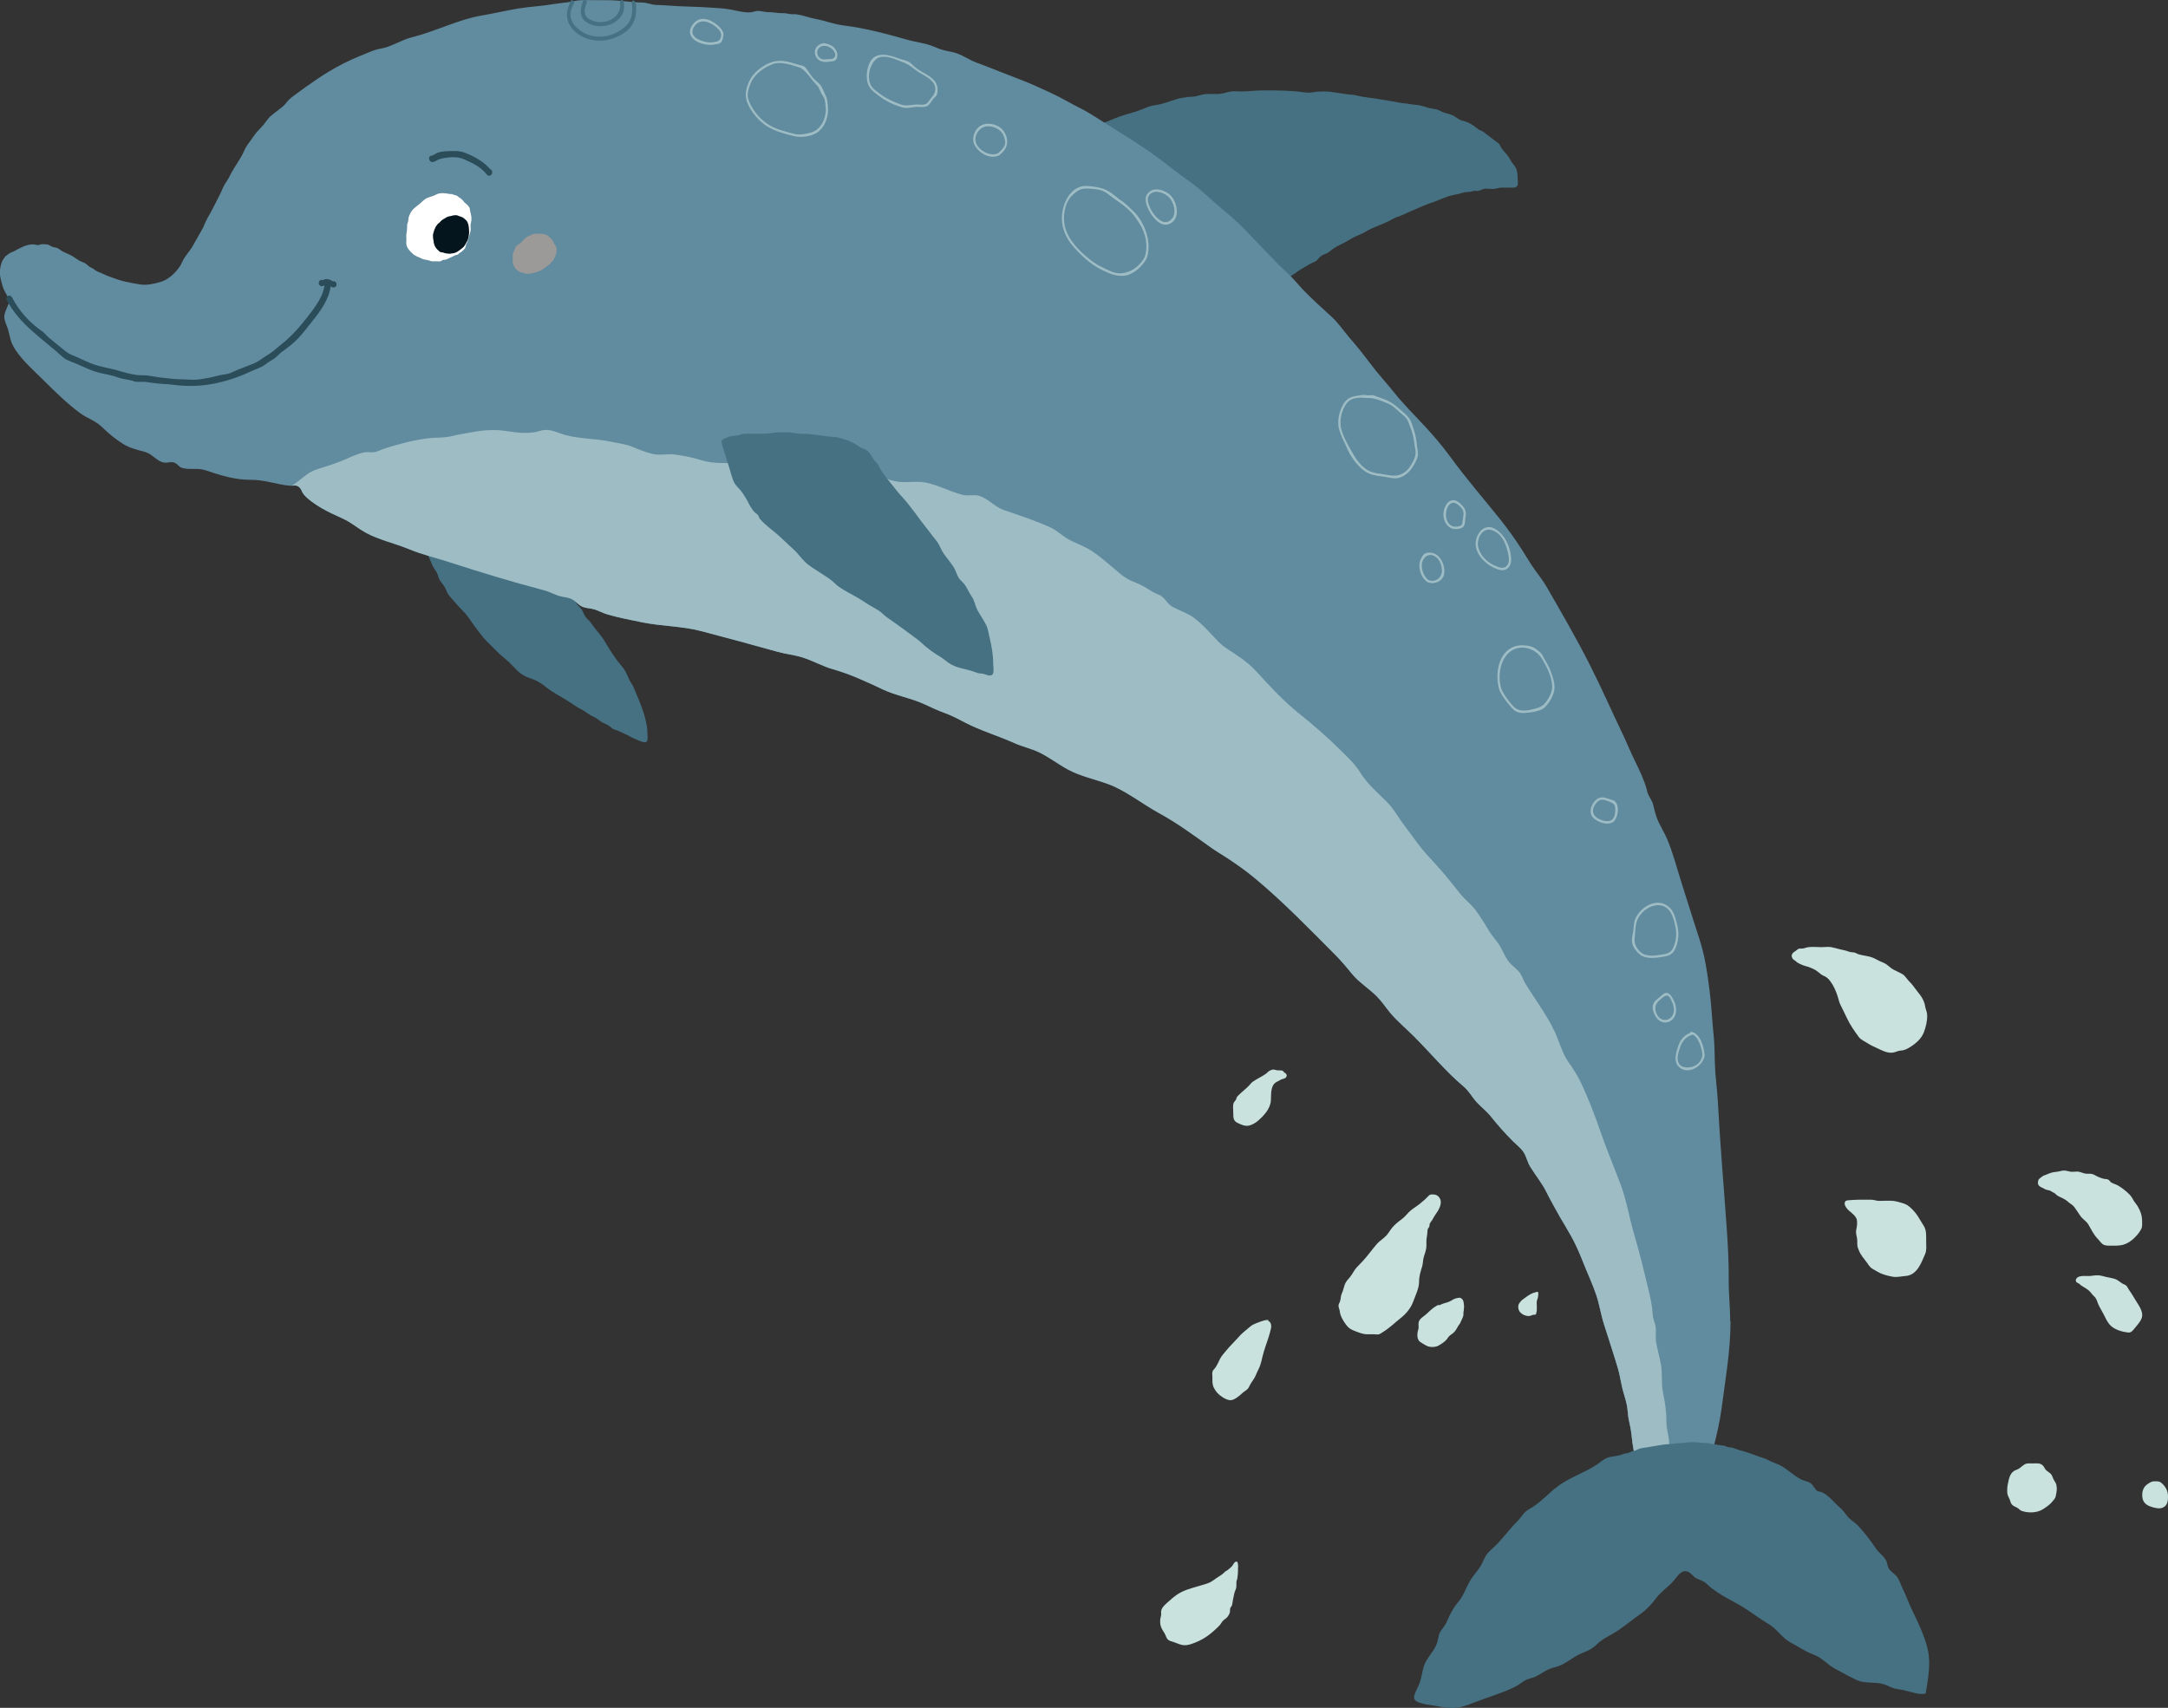 <?xml version="1.0" encoding="UTF-8"?> <svg xmlns="http://www.w3.org/2000/svg" id="_Слой_2" data-name="Слой 2" viewBox="0 0 490.63 386.58"><rect x="0" y="0" width="490.63" height="386.58" fill="#333333" stroke="none"/> <defs> <style> .cls-1 { fill: #c9e2de; } .cls-1, .cls-2, .cls-3, .cls-4, .cls-5, .cls-6, .cls-7, .cls-8 { stroke-width: 0px; } .cls-2 { fill: #2b4c59; } .cls-3 { fill: #467182; } .cls-4 { fill: #04151e; } .cls-5 { fill: #9dbcc4; } .cls-9 { opacity: .4; } .cls-6 { fill: #fff; } .cls-7 { fill: #f5b18f; } .cls-8 { fill: #618b9e; } </style> </defs> <g id="Layer_2" data-name="Layer 2"> <g> <path class="cls-3" d="m95.41,119.47c0,.62-.03,1.25,0,1.87.03.66.36,1.13.57,1.77.35,1.05.63,2.18,1.14,3.17.3.57.5,1.14.75,1.73.26.61.71,1.07,1,1.64.29.57.35,1.18.69,1.74.26.42.6.78.88,1.18.3.43.47.92.69,1.39.34.73.77,1.17,1.3,1.76.84.93,1.6,1.87,2.5,2.75,1.01.99,1.67,2.2,2.52,3.32.86,1.12,1.6,2.25,2.6,3.25.86.85,1.71,1.71,2.56,2.56.8.8,1.68,1.44,2.49,2.2.96.89,1.78,1.96,2.85,2.73.8.58,1.62.87,2.55,1.19,1.23.41,2.25,1.15,3.26,1.95,1.61,1.29,3.5,2.14,5.24,3.31.87.58,1.73,1.18,2.66,1.64.91.46,1.61,1.19,2.58,1.58.87.35,1.39,1,2.23,1.41.38.19.78.36,1.16.56.56.3.82.8,1.43.96.81.21,1.49.64,2.29.96.83.33,1.5.84,2.28,1.14.62.24,1.52.73,2.18.79.97.08.72-1.04.72-1.71,0-3.62-1.67-7.16-3.02-10.47-.33-.81-.89-1.47-1.24-2.26-.47-1.09-.77-1.89-1.57-2.8-1.48-1.69-2.75-3.73-3.87-5.66-.6-1.04-1.5-1.97-2.23-2.95-.34-.45-.66-.93-1.01-1.37-.35-.45-.86-.8-1.16-1.28-.33-.52-.45-1.08-.83-1.59-.36-.47-.81-.83-1.14-1.33-.66-.99-1.22-2.1-1.81-3.11-.74-1.27-1.8-2.31-2.54-3.63-.47-.83-.93-1.67-1.41-2.49-.55-.94-1.48-1.5-1.96-2.52-.45-.98-.99-1.63-1.75-2.41.19.18.33.47.25.76l-25.87-3.74Z"></path> <path class="cls-3" d="m243.59,30.27c.01-.07.03-.13.04-.2.82-.09,1.51-.58,2.35-.79.58-.14,1.12-.4,1.67-.63.32-.13.67-.17.98-.29.31-.12.53-.36.84-.46,1.39-.46,2.7-1.09,4.09-1.58,1.6-.56,3.23-.9,4.8-1.53.74-.29,1.38-.62,2.16-.81.79-.19,1.61-.26,2.39-.47,1.58-.4,3.12-1.12,4.72-1.38.72-.12,1.38-.22,2.1-.23.83-.01,1.54-.31,2.33-.48,1.56-.34,3.21.05,4.74-.29.63-.14,1.27-.37,1.92-.44.71-.08,1.49.01,2.21.01,1.64,0,3.2-.24,4.85-.24,3.14,0,6.22,0,9.29.43.65.09,1.43.13,2.08,0,.9-.18,1.71-.18,2.64-.19,1.32,0,2.64.31,3.95.46.65.08,1.17.24,1.85.25.86,0,1.62.29,2.45.43.67.11,1.38.23,2.05.31.91.1,1.78.25,2.69.41,1.39.24,2.79.44,4.14.72.62.13,1.24.1,1.87.23.86.18,1.72.19,2.56.35.56.11,1.13.32,1.68.49.68.21,1.36.26,2.03.4.6.13,1.1.52,1.71.73.7.24,1.45.35,2.12.7.68.37,1.18.88,1.95,1.1.63.18,1.17.34,1.76.64.68.35,1.27.79,1.86,1.27.27.22.47.25.77.4.5.25.88.57,1.32.9.57.44,1.13.88,1.71,1.32.26.19.59.38.82.59.39.35.33.48.57.9.42.73,1.13,1.33,1.63,2.04.43.62.72,1.3,1.2,1.86.85.99.96,1.85.96,3.1,0,.45.18,1.28-.03,1.69-.32.64-1.11.48-1.7.48-.6,0-1.2,0-1.8,0-.59,0-.99.14-1.55.25-.65.13-1.44-.03-2.11-.02-.67.02-1.09.38-1.72.5-.39.08-.77-.07-1.17.04-.27.07-.4.16-.69.19-.54.05-.96,0-1.5.17-1.36.45-2.73.52-4.07,1.08-.78.32-1.54.56-2.29.91-.49.23-1.02.33-1.55.53-1.48.57-2.9,1.25-4.36,1.85-.78.32-1.6.78-2.4,1.03-.91.28-1.55.73-2.4,1.14-1.66.81-3.5,1.35-5.09,2.32-.93.57-1.93.86-2.89,1.38-.84.45-1.6.99-2.44,1.37-.75.34-1.62.82-2.29,1.32-.36.27-.6.52-1,.73-.5.26-1.06.4-1.52.76-.36.28-.6.7-.95.99-.37.3-.61.32-1.02.51-.7.33-1.4.83-2.09,1.2-.86.46-1.63,1.12-2.47,1.63-.93.56-1.84,1.05-2.75,1.67-1.3.89-2.48,1.96-3.95,2.56-.24.1-.42.19-.66.31-.45.22-.94.31-1.39.53-.51.25-1.11,1.05-1.72.9l-38.32-38.08Z"></path> <path class="cls-8" d="m391.63,299.07c0,6.61-1.17,13.17-2.02,19.7-.79,6.08-2.88,11.97-3.92,18.02.02-.2.02-.39.02-.59l-8.04-.86-6.55-.7c.24.22.36.5.33.82-.37-.24-.23-.44-.32-.78-.21-.72-.31-1.5-.51-2.23-.68-2.46-1.14-5.1-1.4-7.64-.12-1.12-.34-2.2-.59-3.29-.27-1.17-.23-2.33-.47-3.49-.28-1.35-.76-2.69-1.08-4.04-.33-1.43-.53-2.87-.95-4.28-.99-3.35-2.11-6.67-3.16-10.01-.5-1.59-.81-3.19-1.21-4.8-.62-2.46-1.68-4.8-2.65-7.13-.84-2.01-1.61-4.06-2.55-6.02-1.39-2.89-3.22-5.55-4.72-8.39-.58-1.1-1.21-2.16-1.75-3.28-1.03-2.15-2.57-3.99-3.81-6.01-.61-1-.84-2.23-1.44-3.2-.59-.94-1.58-1.68-2.36-2.45-1.86-1.85-3.48-3.68-5.1-5.71-.94-1.17-2.15-2.09-3.17-3.19-1.06-1.15-1.77-2.55-2.98-3.57-4.03-3.4-7.47-7.58-11.26-11.37-1.75-1.76-3.76-3.41-5.35-5.31-1.1-1.32-1.9-2.6-3.15-3.84-1.64-1.63-3.85-3.02-5.3-4.75-1.28-1.54-2.49-3.04-3.94-4.49-5.93-5.94-11.75-12-18.17-17.34-2.17-1.81-4.27-3.28-6.68-4.85-1.07-.69-2.2-1.36-3.23-2.09-3.92-2.77-7.6-5.54-11.84-7.85-3.76-2.05-7.57-5.13-11.53-6.58-2.86-1.05-6.3-1.78-9.04-3.26-2.21-1.19-4.31-2.82-6.56-3.91-1.79-.87-3.79-1.29-5.6-2.1-3.2-1.43-6.51-2.47-9.72-3.94-2.06-.94-3.84-2.08-6-2.85-1.61-.58-3.07-1.27-4.61-1.99-3.09-1.44-6.43-1.93-9.53-3.4-3.59-1.7-7.35-3.45-11.18-4.53-2.4-.68-4.6-1.96-6.99-2.7-1.83-.57-3.76-.75-5.62-1.27-5.72-1.61-11.48-3.16-17.26-4.68-4.26-1.12-8.84-1.09-13.19-1.95-2.69-.54-5.3-1.05-7.95-1.8-1.09-.31-2.14-.92-3.2-1.21-.9-.24-1.77-.19-2.64-.6-.83-.39-1.31-1.11-2.08-1.55-.93-.53-1.55-.5-2.54-.71-1.37-.3-2.54-1.05-3.92-1.41-7.11-1.87-14.28-4.04-21.26-6.31-3.06-1-6.28-1.74-9.21-2.96-3.24-1.35-6.93-2.13-9.98-3.81-1.58-.87-2.86-1.98-4.44-2.81-1.37-.71-2.75-1.26-4.12-1.96-1.57-.8-4.29-2.47-5.39-3.84-.58-.72-.51-1.4-1.37-1.89-.36-.2-.92-.14-1.39-.1-.19.01-.37.02-.51,0-2.91-.29-5.67-1.36-8.72-1.33-3.57.03-6.92-1.02-10.28-2.17-1.8-.61-3.75.03-5.45-.59-.53-.2-.92-.88-1.49-1.1-.9-.35-1.66.11-2.52-.06-1.56-.32-2.53-1.91-4.21-2.39-1.7-.48-3.37-.84-4.9-1.78-1.66-1.02-3.39-2.43-4.8-3.82-1.63-1.6-3.37-1.95-5.15-3.3-2.89-2.18-5.47-4.7-8.04-7.26-2.2-2.21-4.63-4.27-6.38-6.88-.33-.49-.63-1.01-.86-1.56-.42-1.02-.56-2.13-.88-3.18-.25-.82-.7-1.62-.81-2.47-.13-.92.33-1.78.68-2.6.08-.18.13-.45.25-.61.1-.14.26-.26.39-.38.28-.26.26-.28,0-.54-.52-.51-.81-1.27-1.19-1.89-.47-.78-.67-1.71-.89-2.59-.19-.76-.34-1.55-.23-2.33.13-.9.25-1.73.79-2.48.19-.26.32-.53.58-.73.26-.21.59-.43.87-.61.35-.22.74-.29,1.09-.5.4-.25.79-.42,1.21-.64.97-.51,2.31-.99,3.43-.78.27.05.44.15.72.1.3-.05.55-.19.86-.2.32-.01.64.04.96.05.59.02.83.35,1.35.55.45.18.91.12,1.33.38.38.24.66.51,1.08.72.92.44,1.79.76,2.63,1.33.36.24.72.52,1.1.73.45.25.97.35,1.39.64.33.23.56.55.93.74.42.21.76.37,1.14.68.56.46,1.31.61,1.94.94.45.24.9.41,1.39.59,1.25.45,2.4.89,3.71,1.17,1.1.23,2.14.44,3.25.6,1.55.23,3.2-.16,4.67-.6,1.37-.41,2.73-1.52,3.61-2.61.3-.37.6-.74.84-1.16.14-.25.26-.52.39-.78.59-1.3,1.63-2.31,2.34-3.53.77-1.33,1.53-2.67,2.27-4.02.28-.5.44-1.04.68-1.55.34-.72.79-1.42,1.17-2.12.74-1.35,1.4-2.74,2.1-4.11.37-.72.61-1.47,1.03-2.17.42-.69.87-1.31,1.22-2.04.96-1.98,2.4-3.68,3.25-5.71.36-.86.94-1.52,1.46-2.28.61-.9,1.21-1.74,1.98-2.51.7-.69,1.24-1.4,1.82-2.19.6-.83,1.49-1.35,2.26-1.99.62-.51,1.38-1,1.87-1.66.51-.69,1.06-1.16,1.75-1.68,3.5-2.58,7.1-5.18,10.98-7.16,1.58-.8,3.11-1.5,4.76-2.15,1.21-.48,2.31-1.03,3.6-1.3.39-.08.78-.14,1.16-.24,2.15-.56,4.04-1.83,6.2-2.37,2.74-.69,5.41-1.71,8.05-2.67,2.45-.89,5.08-1.82,7.66-2.25,2.9-.48,5.76-1.19,8.66-1.65,2.62-.41,5.25-.52,7.86-.98.98-.17,1.96-.24,2.94-.37,1.07-.14,2.05-.47,3.14-.5,2.01-.05,4.03.03,6.04.01,2.61-.02,5.15.49,7.75.52,1.16.01,2.13.51,3.25.55,1.14.04,2.26.09,3.4.18,2.78.22,5.56.19,8.33.39,1.66.12,3.34.15,4.98.45,1.49.27,3.28.8,4.81.63.33-.04.63-.17.95-.24.97-.21,1.96.23,2.95.22,1.08-.01,2.09.26,3.16.23.57-.01.98.07,1.53.18.53.11,1.07.01,1.61.08,1.46.2,2.87.77,4.32,1.04,2.18.4,4.19,1.23,6.4,1.49,5,.61,9.83,1.94,14.65,3.3,1.92.54,3.8.67,5.65,1.45.98.42,1.89.78,2.94.98.96.18,1.89.39,2.8.75,1.02.41,1.95.99,2.93,1.47.92.44,1.88.74,2.83,1.11,2.72,1.05,5.43,2.15,8.15,3.19,2.39.91,4.74,1.99,7.05,3.07,2.26,1.05,4.39,2.34,6.62,3.46,2.36,1.19,4.5,2.71,6.75,4.09,3,1.85,5.97,3.75,8.88,5.74,2.4,1.65,4.63,3.49,6.97,5.23.94.7,1.9,1.36,2.83,2.06,1.62,1.21,3.07,2.57,4.58,3.91,2.34,2.09,4.86,4.02,7.03,6.28,2.42,2.51,4.83,5.02,7.24,7.53,1.12,1.17,2.36,2.21,3.49,3.37.83.86,1.58,1.8,2.4,2.67,2.1,2.22,4.43,4.25,6.67,6.33,1.43,1.33,2.55,2.96,3.8,4.46.87,1.05,1.78,2.06,2.63,3.13,1.22,1.53,2.36,3.12,3.59,4.64,1.35,1.66,2.78,3.25,4.12,4.92,2.15,2.69,4.62,5.1,6.95,7.63,2.09,2.26,4.01,4.52,5.82,7.01,3.51,4.81,7.42,9.32,11.15,13.97,1.82,2.27,3.54,4.7,5.11,7.15.92,1.43,1.75,2.91,2.75,4.3.92,1.28,1.9,2.5,2.69,3.88,3.36,5.83,6.73,11.63,9.77,17.64,2.59,5.12,4.9,10.38,7.38,15.56.98,2.03,1.8,4.12,2.8,6.15,1,2.03,2.06,4.23,2.68,6.42.09.33.13.69.26,1,.39.91.97,1.57,1.22,2.57.34,1.4.64,2.73,1.28,4.02.61,1.25,1.32,2.43,1.87,3.71,1.27,2.99,2.11,6.23,3.08,9.32,1.01,3.2,2.01,6.4,3.03,9.59.81,2.54,1.69,5,2.26,7.61.56,2.6.9,5.15,1.24,7.79.43,3.44.59,6.91.94,10.36.28,2.73.16,5.43.36,8.16.17,2.21.45,4.4.57,6.62.5,9.56,1.35,19.09,2.01,28.64.27,3.92.49,7.8.45,11.73-.03,3.12.34,6.22.34,9.35Z"></path> <path class="cls-2" d="m1.53,67.9c2.9,5.6,8.15,8.77,12.64,12.9.78.72,1.93,1.05,2.91,1.45,1.61.66,3.19,1.51,4.87,1.98,1.59.45,3.19.62,4.73,1.2,1.17.43,2.48.47,3.64.87.48.17.99.15,1.49.13.94-.04,1.75.08,2.67.23,1.56.25,3.12.23,4.68.43,3.09.41,6.04.36,9.12-.23,2.87-.55,5.57-1.43,8.21-2.67,1.34-.63,2.61-.93,3.79-1.87.56-.44,1.17-.74,1.76-1.14.65-.44,1.12-1.07,1.75-1.53,1.29-.94,2.71-1.99,3.79-3.17,1.03-1.13,1.95-2.35,2.91-3.54,1.9-2.34,4.29-5.52,4.36-8.69.02-.9-1.36-1.13-1.38-.16-.07,2.76-2.27,5.58-3.87,7.64-1.79,2.3-3.69,4.47-6,6.27-.92.72-1.81,1.61-2.81,2.21-1.22.72-2.22,1.63-3.56,2.15-1.17.45-2.31.91-3.48,1.36-.6.23-1.18.57-1.78.78-.8.27-1.69.29-2.51.51-1.47.38-2.95.68-4.47.88-1.4.18-2.84-.05-4.26-.04-1.36,0-2.81-.26-4.18-.37-1.42-.11-2.82-.57-4.26-.53-2.44.06-4.83-.97-7.23-1.49-1.63-.36-3.18-.68-4.73-1.31-1.3-.54-2.55-1.19-3.86-1.71-.86-.34-1.37-.68-2.08-1.28-.59-.5-1.21-.97-1.8-1.48-.63-.55-1.36-1.06-1.95-1.63-.39-.37-.6-.71-1.05-1.02-2.86-1.96-5.25-4.59-6.86-7.7-.44-.84-1.66-.25-1.22.59h0Z"></path> <path class="cls-2" d="m72.77,63.35c-.4.02-.64.32-.64.71,0,.32.23.69.58.71.57.03,1.04-.44,1.57-.26.59.2.96.85,1.61.42.64-.42.07-1.6-.57-1.17-.06.04-.12.08-.18.12h.46c-.25-.13-.43-.35-.69-.46-.22-.09-.46-.17-.69-.22-.22-.05-.43-.06-.66,0-.25.06-.55.31-.81.3.19.24.39.47.58.71v-.09l-.19.43s-.08.05-.12.08c.79-.05.49-1.31-.27-1.27h0Z"></path> <path class="cls-6" d="m102.31,43.92c-.24-.03-.46.03-.7-.03-.67-.15-1.59-.25-2.28-.09-.39.08-.74.33-1.1.46-.46.16-.92.34-1.39.49-.72.22-1.36.99-1.96,1.47-.81.66-1.59,1.13-2.05,2.12-.15.32-.32.67-.38,1.02-.06.43-.02.71-.2,1.11-.14.33-.12.62-.12.98,0,.53-.05.96-.15,1.47-.08.41-.01.89-.01,1.31,0,.35-.07.77,0,1.11.15.87.72,1.39,1.32,2,.55.56,1.41.84,2.12,1.18.35.17.64.26,1.02.29.42.03.7.19,1.1.29.35.09.75.04,1.12.04.35,0,.81.08,1.14-.03.15-.05.26-.22.41-.27.2-.07.41,0,.61-.06.38-.1.78-.34,1.14-.5.35-.16.64-.27.98-.45.22-.12.39-.09.61-.18.21-.09.21-.19.37-.3.31-.22.63-.39.89-.68.12-.13.35-.33.43-.47.17-.27.15-.55.26-.86.06-.18.13-.28.22-.45.13-.27.19-.52.28-.82.11-.38.22-.76.33-1.14.11-.4.21-.72.2-1.14,0-.33-.07-.78,0-1.1.07-.39.17-.65.17-1.05,0-.44-.01-.74-.12-1.14-.06-.21-.1-.42-.15-.63-.02-.06-.04-.13-.04-.19,0-.08,0-.15-.03-.22-.05-.2-.04-.41-.17-.58-.06-.08-.14-.13-.19-.22-.04-.08-.08-.16-.14-.22-.07-.06-.15-.09-.22-.15-.06-.05-.09-.12-.15-.17-.09-.07-.17-.11-.25-.19-.06-.06-.13-.11-.18-.17-.06-.06-.09-.15-.14-.21-.09-.11-.15-.2-.26-.3-.12-.11-.22-.22-.35-.31-.18-.13-.37-.24-.55-.36-.11-.08-.2-.19-.31-.26-.16-.1-.35-.13-.53-.17-.2-.05-.39-.15-.59-.17Z"></path> <path class="cls-4" d="m103.8,56.78c.36-.25.69-.52,1.03-.8.22-.19.34-.45.5-.68.09-.14.15-.28.23-.42.07-.13.15-.25.21-.39.07-.16.15-.32.18-.49.02-.13.09-.24.1-.38.02-.29.09-.58.11-.88.01-.18.01-.37,0-.55,0-.14-.04-.26-.04-.4,0-.15.02-.31-.04-.45-.05-.13-.04-.26-.06-.4-.03-.17-.12-.32-.16-.48-.03-.14-.08-.21-.16-.33-.15-.23-.33-.43-.56-.59-.13-.09-.25-.21-.39-.3-.15-.09-.31-.13-.47-.19-.12-.05-.23-.1-.36-.13-.16-.04-.3-.12-.46-.17-.3-.08-.62-.03-.92.02-.14.03-.28.09-.42.11-.17.03-.35.05-.52.1-.2.06-.36.1-.55.21-.25.15-.48.31-.74.44-.2.1-.41.28-.57.44-.06.06-.1.13-.15.19-.14.17-.35.27-.51.42-.1.1-.16.24-.26.34-.13.13-.23.33-.3.49-.04.09-.05.17-.1.25-.07.11-.13.23-.16.36-.06.22-.14.43-.19.65-.02.1-.06.2-.08.31-.02.11,0,.23,0,.34s-.01.22,0,.32c0,.1.04.18.04.29,0,.15.04.24.07.38.03.13.03.27.05.41.03.2.08.43.15.62.03.07.06.13.09.2.04.13.1.2.17.32.21.37.57.69.89.97.11.1.23.14.38.17.11.02.23.03.34.05.03,0,.31.06.31.09.19.07.38.1.58.14.15.03.29.02.44.03.1,0,.19.05.29.03.55-.1,1.11-.1,1.61-.4.14-.08.27-.17.4-.26Z"></path> <path class="cls-2" d="m97.94,36.68c.4-.05.64-.24.99-.42.53-.28,1.06-.4,1.66-.5,1.38-.22,3.03-.32,4.33.25,1.96.86,3.94,1.77,5.26,3.51.4.52,1.13.21,1.19-.38,0-.04,0-.07.01-.11.09-.9-1.29-1.12-1.38-.16,0,.04,0,.07-.01.11.4-.13.8-.26,1.19-.38-1.45-1.9-3.73-3.13-5.93-4.01-1.33-.53-2.61-.4-4-.37-.68.02-1.44.12-2.1.31-.49.14-1.05.66-1.52.71-.9.1-.56,1.55.31,1.45h0Z"></path> <g> <path class="cls-5" d="m161.93,10.01c1.02-.06,1.37-.3,1.65-1.28.25-.88.23-1.39-.34-2.13-1.06-1.36-3.38-2.89-5.15-2.12-1.3.56-2.46,2.31-1.7,3.69.9,1.64,3.9,2.32,5.54,1.84.32-.09.19-.63-.11-.54-1.17.34-2.59,0-3.68-.51-.87-.41-1.6-1.06-1.42-2.08.12-.7.72-1.42,1.34-1.77,1.24-.69,2.88.1,3.87.92.57.47,1.18.97,1.26,1.74.09.9-.41,1.65-1.37,1.71-.33.02-.2.55.11.54Z"></path> <path class="cls-5" d="m209.99,23.93c.58-.5.87-1.21,1.41-1.74.45-.45.66-.61.75-1.26.18-1.28-.21-2.28-1.13-3.11-1.05-.95-2.3-1.43-3.43-2.23-.58-.41-1.06-.97-1.61-1.39-.7-.54-1.74-.63-2.55-.95-2.2-.87-5.43-1.79-6.68,1.09-.58,1.33-.75,2.76-.46,4.19.31,1.48,1.45,2.29,2.59,3.16,1.52,1.18,3.48,2.11,5.33,2.62,1.01.28,1.8.03,2.81-.09,1.04-.12,1.94.22,2.91-.25.29-.14.05-.64-.24-.49-.85.41-1.69.11-2.58.19-1.22.11-2.05.39-3.29-.04-1.72-.6-3.41-1.4-4.85-2.52-.57-.44-1.25-.88-1.67-1.47-.69-.97-.78-2.43-.51-3.56.36-1.51,1.23-3.16,2.99-3.24,1.59-.07,3.33.79,4.79,1.34,1.39.51,2.48,1.71,3.79,2.44,1,.55,2.31,1.25,2.94,2.25.59.94.44,2.1-.25,2.9-.47.54-.87,1.28-1.41,1.74-.24.21.1.64.35.42Z"></path> <path class="cls-5" d="m226.15,35.14c1.83-1.4,2.32-3.18,1.15-5.21-.9-1.58-3.21-2.32-4.9-1.71-1.73.62-2.68,3.01-1.84,4.62.95,1.83,3.53,3.31,5.53,2.34.29-.14.05-.64-.24-.49-1.68.82-4.25-.58-4.92-2.22-.69-1.68.66-3.73,2.43-3.88,1.34-.11,3.03.63,3.65,1.88.24.47.56,1.55.46,2.03-.17.83-1,1.73-1.67,2.23-.25.19.09.62.35.42Z"></path> <path class="cls-5" d="m259.54,58.38c.68-2.08.41-4.36-.35-6.38-.59-1.56-1.65-3.25-2.88-4.38-.9-.83-1.69-1.63-2.7-2.32-.88-.6-1.66-1.35-2.54-1.9-1.5-.94-3.14-1.14-4.87-1.3-3.97-.37-6.04,4.29-5.89,7.62.1,2.17.97,4.16,2.36,5.82,1.5,1.8,3.38,3.56,5.37,4.82,1.06.67,2.35,1.26,3.54,1.69.96.34,2.12.49,3.13.32,1.94-.33,3.94-2.22,4.81-3.92.14-.28-.28-.62-.44-.32-1.14,2.23-3.66,4.01-6.2,3.7-1.31-.16-2.51-.92-3.69-1.46-1.17-.54-2.21-1.36-3.2-2.18-1.99-1.65-4.04-3.86-4.84-6.36-.75-2.36-.36-5.78,1.46-7.57.65-.64,1.6-1.41,2.52-1.53,1.03-.14,2.21.02,3.25.16,1.78.24,2.84,1.48,4.23,2.42,1.15.78,2.11,1.5,3.12,2.48.9.87,1.43,1.72,2.11,2.76,1.44,2.2,2.05,5.1,1.21,7.64-.1.31.38.53.49.19Z"></path> <path class="cls-5" d="m260.46,48.42c1.11,1.62,2.85,3.37,4.8,1.91,1.71-1.28,1.1-4.21-.01-5.71-.92-1.25-3.33-2.29-4.79-1.44-2.12,1.25-.98,3.59-.04,5.17.18.3.63.08.45-.22-.75-1.26-2.06-3.66-.03-4.55,1.34-.59,3.4.45,4.14,1.6.85,1.32,1.27,3.4.04,4.54-1.58,1.46-3.26-.3-4.19-1.66-.2-.29-.56.07-.37.34Z"></path> <path class="cls-5" d="m187.39,24.38c-.13-.87-.08-1.8-.48-2.61-.36-.73-.64-1.54-1.05-2.24-.4-.69-1.21-1.17-1.74-1.76-.68-.75-1.16-1.65-1.78-2.42-.38-.46-.91-.53-1.47-.66-1-.24-1.99-.64-3.01-.8-1.96-.32-3.46.03-5.14,1.11-1.65,1.06-2.79,2.26-3.47,4.1-.7,1.9-.67,3.27.31,5.08.96,1.77,2.31,3.28,3.99,4.38,1.82,1.18,3.97,1.7,6.04,2.23,1.74.44,4.25.14,5.68-1.03,1.49-1.22,2.22-3.42,2.11-5.3-.02-.33-.53-.42-.51-.06.14,2.33-1.04,5-3.43,5.63-1.08.28-2.24.54-3.35.34-1.13-.2-2.39-.63-3.49-.95-2.25-.66-4.25-2.09-5.64-3.98-.67-.91-1.3-1.91-1.61-3.01-.36-1.26.06-2.37.53-3.54.84-2.08,2.89-3.55,4.93-4.35,1.82-.72,4.23.14,6.02.71,1.46.46,2.73,2.75,3.84,3.83.57.55.7.97,1.03,1.69.07.15.12.3.2.44.27.5.59.8.74,1.38.15.6.14,1.27.23,1.89.05.34.55.27.5-.08Z"></path> <path class="cls-5" d="m185.63,13.8c.85.33,1.38.24,2.27.13.65-.08,1.21-.07,1.48-.74.42-1.02-.25-2.33-1.17-2.85-.36-.2-.9-.38-1.29-.49-.26-.07-.51-.09-.77-.04-.59.11-1.13.48-1.45.98-.68,1.07-.13,2.46.94,3.01.31.16.43-.36.15-.51-1-.52-1.17-1.88-.28-2.59.79-.63,2-.26,2.72.32.68.55,1.38,1.9.03,2.32-.28.09-.66.03-.96.07-.64.07-.9.11-1.5-.12-.33-.13-.45.39-.15.51Z"></path> <path class="cls-5" d="m302.96,96.82c.27,1.12.7,2.2,1.23,3.22.49.95.86,2.01,1.4,2.91.97,1.61,2.48,3.49,4.27,4.26,1.07.46,2.3.54,3.43.71,1.06.15,2.19.53,3.25.25,2.07-.55,3.23-2.3,4.05-4.14.39-.88.31-1.59.17-2.52-.21-1.39-.27-2.63-.72-3.98-.3-.91-.55-1.97-1.1-2.77-.64-.94-1.69-1.71-2.53-2.45-1.29-1.15-2.58-1.83-4.19-2.32-.91-.28-1.25-.64-2.17-.52-.45.06-.64,0-1.08-.06-.59-.08-1.1.08-1.68.15-1.75.2-2.78.78-3.58,2.45-.7,1.45-1.04,3.22-.76,4.81.06.34.56.27.5-.08-.29-1.67.15-3.65,1.06-5.08.61-.96,1.3-1.39,2.41-1.55.28-.04.62-.07.89-.1.55-.04,1.12.1,1.65.08,1.7-.05,3.12.64,4.67,1.27,1.06.43,1.72,1.14,2.55,1.89.49.44,1.06.84,1.49,1.34.48.54.62,1.19.89,1.83.62,1.5.89,2.81,1.08,4.4.06.48.2.95.22,1.44.05.91-.3,1.68-.73,2.47-.62,1.14-1.3,2.03-2.5,2.59-1.44.67-2.85.21-4.35-.01-1.3-.19-2.59-.34-3.67-1.14-1.07-.79-1.94-1.82-2.61-2.94-1.18-2-2.5-4.19-3.06-6.49-.08-.33-.58-.27-.5.08Z"></path> <path class="cls-5" d="m328.89,119.72c.67.08,1.57.05,2.13-.37.62-.46.49-1.31.6-2,.13-.78.23-1.56-.2-2.27-.41-.67-1.37-1.64-2.15-1.81-1.58-.35-2.41,1.4-2.58,2.66-.2,1.54.51,3.33,2.13,3.77.34.09.46-.42.15-.5-2.98-.81-1.71-6.49.59-5.22.42.23,1,.77,1.27,1.15.6.82.34,1.62.2,2.52-.07.47,0,1.01-.46,1.32-.42.28-1.19.27-1.67.21-.34-.04-.34.5-.02.54Z"></path> <path class="cls-5" d="m323.02,131.75c1.44.69,3.52-.13,3.8-1.81.26-1.57-.46-3.58-1.83-4.45-.63-.4-1.39-.52-2.11-.34-.73.17-.97.68-1.3,1.32-.86,1.67-.14,4.13,1.38,5.25.29.21.53-.24.27-.44-1.16-.86-1.86-3.07-1.27-4.34.58-1.26,1.79-1.78,3.01-.84.93.72,1.34,1.97,1.34,3.1,0,1.61-1.58,2.8-3.14,2.04-.32-.15-.44.37-.15.51Z"></path> <path class="cls-5" d="m337.82,128.39c.94.43,2.11,1.01,3.11.44.92-.53,1.1-1.63,1.03-2.6-.17-2.51-1.38-5.15-3.54-6.47-2.18-1.34-4.1.53-4.44,2.76-.38,2.5,1.78,4.83,3.84,5.87.31.16.43-.36.15-.5-1.64-.82-3.16-2.4-3.48-4.26-.18-1.03.21-2.38.96-3.1,1.08-1.03,2.27-.68,3.34.07,1.43,1.01,2.11,2.96,2.49,4.61.16.7.34,1.62.05,2.31-.69,1.66-2.27.87-3.36.37-.32-.15-.44.37-.15.5Z"></path> <path class="cls-5" d="m339.38,156.38c.73,1.43,1.6,2.57,2.66,3.77.93,1.05,1.79,1.35,3.19,1.22,1.37-.12,3.51-.33,4.5-1.39.91-.97,1.75-2.37,2-3.69.3-1.56-.42-3.3-.95-4.74-.32-.87-.87-1.62-1.29-2.45-.27-.53-.53-1.08-.99-1.48-1.01-.87-1.6-1.3-2.91-1.47-1.57-.2-2.85-.07-4.17.88-2.65,1.9-3.06,6.52-2.03,9.34.12.33.57.11.45-.22-1.09-2.98-.35-7.81,2.84-9.19,1.6-.69,3.39-.36,4.76.56,1.25.84,1.85,2.16,2.55,3.47.71,1.33,1.52,3.7,1.21,5.2-.19.93-.66,1.74-1.2,2.52-.65.94-1.32,1.36-2.44,1.65-1.8.48-3.75,1-5.15-.56-1.02-1.14-1.89-2.28-2.58-3.65-.16-.31-.61-.09-.45.22Z"></path> <path class="cls-5" d="m365.08,186.05c1.07-.93,1.49-3.42.49-4.55-.23-.26-.46-.34-.8-.44-.61-.17-1.26-.47-1.89-.55-.81-.11-1.5.29-2.02.88-.91,1.04-1.35,2.73-.24,3.78,1.01.97,3.11,1.72,4.4.92.28-.17.03-.67-.24-.49-.88.55-2.11.19-2.97-.24-1.34-.67-1.69-1.86-.88-3.17.29-.48.81-1.03,1.39-1.15.61-.12,1.5.25,2.07.5.65.28,1.03.48,1.12,1.2.03.25.03.49.03.74-.02.84-.13,1.57-.81,2.16-.24.21.1.64.35.42Z"></path> <path class="cls-5" d="m371.51,216.33c1.44.75,3.01.51,4.55.29,1.4-.2,2.42-.44,3.04-1.8.76-1.67.93-3.59.48-5.37-.38-1.48-.68-3.14-1.9-4.17-2.68-2.25-6.32-.12-7.58,2.64-.34.74-.37,1.61-.44,2.41-.08.9-.39,1.89-.34,2.79.08,1.24,1.16,2.5,2.13,3.19.29.21.54-.25.27-.44-1.19-.84-1.98-2.08-1.79-3.55.16-1.21.11-2.61.49-3.76.96-2.95,5.47-5.38,7.59-2.12.65.99,1.02,2.56,1.22,3.74.25,1.46.03,3.08-.61,4.42-.63,1.33-1.84,1.38-3.15,1.57-1.29.19-2.61.29-3.8-.33-.31-.16-.43.36-.15.5Z"></path> <path class="cls-5" d="m378.84,226.57c-.31-.61-.65-1.41-1.31-1.72-.74-.34-1.18.21-1.71.65-.71.59-1.59,1.14-1.78,2.12-.16.83.24,1.82.66,2.52.81,1.35,2.46,1.8,3.71.7,1.21-1.07,1.06-2.95.43-4.28-.15-.32-.6-.1-.45.22.42.89.61,1.96.19,2.89-.7,1.56-2.66,1.61-3.5.13-.78-1.38-.61-2.52.65-3.54.41-.33,1.16-1.1,1.75-.85.42.18.71.98.91,1.37.16.31.61.09.45-.22Z"></path> <path class="cls-5" d="m385.77,238.93c-.1-1.82-.95-5-3.01-5.39-.2-.04-.33.22-.23.38.03.06.07.11.1.17.06-.13.11-.25.17-.38-1.37.36-2.47,1.49-2.92,2.81-.49,1.42-1.26,3.58-.05,4.87,2.02,2.14,5.6,0,5.94-2.45.05-.33-.46-.41-.51-.06-.2,1.4-1.2,2.35-2.54,2.65-.9.2-2.08.15-2.68-.66-.82-1.13-.12-2.98.32-4.15.4-1.1,1.37-2.15,2.55-2.46.15-.04.26-.22.17-.38-.03-.06-.07-.11-.1-.17-.08.13-.16.25-.23.38,1.61.3,2.44,3.36,2.52,4.79.02.33.53.42.51.06Z"></path> </g> <path class="cls-3" d="m129.15.25c-1.08,2.21-1.29,4.38.47,6.37,1.81,2.06,4.66,2.87,7.31,2.51,2.14-.29,4.96-1.59,6.1-3.49.67-1.11.92-2.15.93-3.45,0-.64.12-1.5-.39-1.97-.45-.41-.86.37-.45.74-.29-.26-.06.08-.07.26-.02.34.05.72.05,1.07-.02,1.04-.27,2.07-.88,2.92-1.04,1.45-3.3,2.68-5.07,2.97-2.21.37-4.33-.07-6.09-1.46-1.01-.79-1.88-1.87-1.96-3.22-.06-1.02.35-1.84.78-2.72.24-.48-.48-1.06-.74-.54h0Z"></path> <path class="cls-3" d="m131.93.28c-.47,1.36-.9,2.98.19,4.23.84.96,2.51,1.44,3.74,1.42,1.51-.02,2.97-.46,4.08-1.53,1.22-1.17,1.46-2.38,1.2-4.03-.09-.57-.94-.46-.84.14.41,2.55-1.6,4.3-4.02,4.48-1.05.08-1.96-.12-2.87-.63-1.55-.87-1.12-2.41-.65-3.75.18-.52-.63-.89-.83-.33h0Z"></path> <g> <path class="cls-1" d="m314.98,278c-.43.53-.77,1.15-1.23,1.66-.66.72-1.55,1.21-2.17,1.93-1.11,1.29-2.06,2.66-3.22,3.91-.43.46-.86.89-1.29,1.34-.63.67-.99,1.55-1.57,2.24-.5.6-.95,1.02-1.21,1.79-.22.67-.34,1.3-.64,1.94-.28.59-.19,1.15-.4,1.78-.09.27-.26.52-.32.8-.09.47.21.92.26,1.37.08.65.21,1.04.52,1.65.35.68.87,1.48,1.42,2.03.38.38.92.62,1.41.81.89.35,1.85.76,2.8.77.52,0,1.05,0,1.58,0,.31,0,.78.09,1.08.02.35-.08.5-.25.81-.43,1.5-.88,2.72-2.1,4.08-3.18,1.24-.98,2.35-2.25,2.89-3.72.51-1.39,1.39-3.13,1.37-4.62-.02-1.16.37-2.37.7-3.46.18-.6.15-1.2.29-1.8.16-.72.49-1.46.61-2.2.09-.53.05-1.09.05-1.63,0-.74.21-1.38.23-2.13,0-.32.03-.52.14-.8.08-.13.18-.26.29-.37.04-.22.07-.44.08-.66.13-.32.44-.65.62-.95.19-.33.36-.68.58-1,.69-.99,1.74-2.48,1.15-3.73-.3-.64-.85-.99-1.56-.99-.45,0-.68-.05-1,.28-.69.73-1.44,1.4-2.23,2.01-.76.59-1.65,1.07-2.32,1.77-.53.55-.94,1.09-1.57,1.55-.81.6-1.59,1.21-2.23,2Z"></path> <path class="cls-1" d="m290.66,242.75c0,.05.01.1.02.16-.27-.79-.9-.59-1.55-.63-.34-.02-.75-.21-1.07-.19-.57.12-1.05.41-1.44.87-.98.71-2.1,1.19-3.08,1.87-.29.2-.49.45-.72.72-.61.71-1.38,1.26-2.06,1.91-.23.22-.46.44-.68.66-.19.21-.3.45-.33.73-.28.44-.6.63-.67,1.18-.08.64.02,1.34.02,1.99,0,.92-.02,1.68.93,2.14.75.36,1.57.76,2.42.66.78-.09,1.75-.68,2.33-1.2,1.34-1.19,2.72-2.7,2.83-4.54.08-1.33-.14-3.38,1.23-4.14.35-.2.76-.42,1.13-.6.32-.15.7-.13.96-.38.75-.7-.29-1.37-.96-1.44l.71.24Z"></path> <path class="cls-1" d="m287.12,298.96c-.02-.67-3.29.71-3.67.94-.61.38-1.09.9-1.64,1.32-.71.54-1.43,1.32-2.02,1.99-.69.79-1.46,1.49-2.13,2.31-.54.67-1.22,1.36-1.59,2.12-.32.65-.62,1.35-1.04,1.95-.24.34-.55.51-.65.93-.09.4,0,.91,0,1.33,0,.88-.06,1.55.35,2.34.45.86,1.03,1.48,1.84,2.01.55.35,1.37.82,2.06.73.82-.1,1.89-1,2.48-1.56.39-.37.91-.62,1.27-1.01.25-.27.32-.57.5-.88.45-.8,1.02-1.43,1.36-2.3.29-.74.68-1.37.95-2.13.24-.69.37-1.36.54-2.06.35-1.46.92-2.91,1.38-4.36.2-.62.37-1.31.51-1.89.18-.73,0-1.82-.95-1.78h.47Z"></path> <path class="cls-1" d="m329.17,301.45c.19-.25.37-.51.53-.78.15-.25.28-.55.48-.77.19-.22.3-.48.42-.74.14-.29.28-.59.4-.89.11-.28.2-.53.19-.82,0-.15-.02-.3,0-.45.03-.21.1-.38.09-.6,0-.21.02-.4.04-.6.02-.22-.03-.46-.05-.68-.03-.42-.13-.9-.49-1.16-.16-.12-.33-.22-.53-.21-.14,0-.29.04-.43.07-.41.07-.79.21-1.14.44-.38.25-.77.41-1.2.56-.4.14-.84.21-1.22.4-.13.06-.26.13-.39.17-.06.02-.15.06-.22.04-.02,0-.05-.04-.06-.04-.17-.02-.45.18-.61.26-.8.44-1.57,1.24-2.24,1.85-.6.55-1.43.9-1.68,1.77-.11.4,0,.81-.02,1.21-.02.44-.22.84-.26,1.27-.07.72-.01,1.55.62,2.01.31.22.71.44,1.04.64.29.18.62.35.95.42.76.16,1.56.11,2.23-.28.63-.37,1.34-.81,1.79-1.38.3-.37.38-.6.75-.9.35-.28.71-.45.99-.82Z"></path> <path class="cls-1" d="m345.28,297.79c.36.12.85.16,1.21,0,.14-.07.28-.13.43-.16.12-.02.25-.04.38-.05.1,0,.18.02.25-.07.1-.1.11-.26.14-.39.07-.27.1-.51.1-.79,0-.31,0-.62,0-.92,0-.19-.06-.37-.03-.55.03-.17.02-.33.06-.49.04-.17.1-.32.17-.48.06-.15.06-.32.09-.48.03-.16.05-.31.05-.47,0-.16.02-.46-.18-.54-.09-.04-.22.04-.3.07-.26.08-.53.14-.79.24-.41.16-.81.4-1.17.65-.4.28-.8.56-1.18.86-.29.22-.51.53-.72.83-.31.44-.25,1.15-.02,1.61.29.59.89.96,1.5,1.14Z"></path> <path class="cls-1" d="m279.75,359.46c.14-.6-.07-1.24.16-1.81.12-.29.13-.63.17-.94.04-.36.08-.73.08-1.1,0-.18,0-.37,0-.55,0-.27.08-.54.01-.79-.03-.11,0-.22-.04-.34-.02-.09-.03-.17-.06-.25-.07-.16-.12-.2-.28-.2-.36,0-.57.43-.76.7-.06.08-.1.18-.15.26-.08.12-.18.19-.29.29-.2.17-.37.37-.59.52-.13.09-.24.19-.37.27-.11.06-.22.11-.32.18-.07.06-.13.13-.2.19-.36.35-.77.68-1.21.93-.85.49-1.54,1.19-2.48,1.53-1.08.4-2.21.66-3.3,1-1.06.33-2,.61-2.99,1.14-.96.52-1.7,1.15-2.5,1.87-.67.61-1.66,1.32-1.85,2.25-.07.36.06.74-.04,1.12-.12.5-.2.81-.19,1.35.02,1.12.36,1.63.95,2.55.27.42.38.99.68,1.37.34.44.94.53,1.43.69.79.26,1.54.68,2.36.71.97.04,1.76-.3,2.65-.65,2.08-.82,3.79-2.21,5.34-3.8.32-.33.44-.66.73-.99.38-.45.88-.6,1.22-1.13.19-.3.38-.63.44-.99.04-.24-.02-.48.03-.72.07-.3.33-.48.42-.76.13-.41.14-.93.25-1.36.11-.43.19-.81.26-1.23.08-.47.33-.85.43-1.31Z"></path> <path class="cls-1" d="m468.01,272.03c.37.36.85.59,1.19.94.32.32.61.82.88,1.19.35.48.64,1.03,1.05,1.48.45.49,1.1.9,1.44,1.47.68,1.14,1.24,2.41,2.23,3.38.35.35.65.84,1.04,1.13.48.34,1.05.34,1.61.34,1.07-.01,2.1.08,3.12-.23,1.27-.39,2.25-1.24,3.12-2.23.31-.36.63-.83.86-1.25.31-.6.22-1.17.22-1.83,0-1.29-.36-2.28-1-3.37-.23-.4-.56-.72-.8-1.11-.34-.55-.58-1.08-1.03-1.54-.78-.79-1.69-1.51-2.66-2.07-.49-.28-1.15-.41-1.61-.75-.17-.13-.27-.38-.45-.5-.39-.26-.66-.15-1.08-.24-.41-.09-.91-.28-1.31-.45-.5-.21-.91-.56-1.48-.67-.48-.09-.96.01-1.44-.07-.64-.11-1.12-.44-1.8-.46-.51-.01-1.1.11-1.6.02-.57-.1-.91-.27-1.52-.25-.49.02-.88.2-1.35.25-.75.08-1.18.13-1.91.41-.28.11-.56.25-.85.35-.18.07-.35.08-.51.19-.24.16-.46.32-.68.5-.2.17-.42.36-.44.64-.03.3-.11.49,0,.78.14.41.52.58.9.76.34.16.67.39,1.04.49.15.04.27.03.42.09.12.05.25.06.37.11.19.07.33.22.51.31.18.09.36.15.52.28.26.22.44.44.75.61.77.4,1.61.69,2.24,1.31Z"></path> <path class="cls-1" d="m414.64,222.73c.73,1.22,1.17,2.48,1.53,3.84.17.64.55,1.29.83,1.89.32.69.68,1.36,1,2.05.69,1.48,1.68,2.9,2.65,4.21.49.67,1.28.95,1.95,1.4.76.5,1.5.8,2.31,1.19,1.07.51,2.19,1.1,3.41.96.68-.08,1.21-.45,1.9-.48.79-.03,1.46-.4,2.13-.83,1.24-.78,2.46-1.84,3.01-3.24.48-1.23.81-2.63.77-3.95-.02-.75-.38-1.36-.48-2.09-.08-.6-.38-1.27-.69-1.83-.34-.61-.9-1.19-1.31-1.77-.49-.69-.99-1.35-1.59-1.94-.51-.5-.97-1.36-1.59-1.67-.62-.32-1.26-.66-1.9-.96-.83-.39-1.34-1.15-2.19-1.52-.69-.3-1.26-.53-1.92-.91-1.18-.69-2.57-.68-3.87-1.08-.35-.11-.62-.33-.99-.4-.43-.08-.78-.03-1.2-.19-.67-.27-1.35-.37-2.05-.54-.65-.15-1.3-.36-1.94-.48-.66-.12-1.46.01-2.14.01-1.02,0-2.04-.13-3.06,0-.45.06-.86.26-1.31.31-.25.03-.51-.03-.76.03-.34.08-.58.4-.88.58-.35.2-.66.46-.77.86-.07.26.02.47.13.71.12.26.28.33.51.48.22.15.4.34.61.49.4.27.89.47,1.34.65.34.13.68.2,1.03.31.43.14.85.32,1.26.51.47.21.89.51,1.28.84.34.29.66.55,1.07.72.88.35,1.41,1.04,1.89,1.84Z"></path> <path class="cls-1" d="m420.31,281.66c.02.56.16.88.36,1.38.4,1.02,1.12,1.81,1.77,2.69.33.45.63.97,1.08,1.31.4.3.94.55,1.38.82,1.08.64,2.19.9,3.4,1.13.98.18,1.95-.09,2.92-.16,2.64-.19,3.57-2.96,4.45-4.98.38-.88.23-1.92.23-2.9s.08-2.22-.37-3.15c-.23-.48-.62-.98-.87-1.45-.2-.36-.42-.7-.64-1.05-.53-.86-1.52-1.94-2.37-2.5-.62-.4-1.53-.58-2.23-.79-.97-.28-1.95-.21-2.96-.21-.48,0-.99.06-1.47.01-.57-.06-1.02-.25-1.6-.25-.88.01-1.77,0-2.65,0-.78,0-1.56.07-2.34.12-.26.02-.6.03-.78.25-.57.67.42,1.78.9,2.19.21.18.42.31.62.51.2.2.44.39.61.62.16.22.34.45.43.72.09.27.08.54.09.82.01.41-.03.81-.12,1.21-.08.33-.14.64-.12.98.03.54.22,1.06.26,1.6.03.36.02.72.03,1.08Z"></path> <path class="cls-1" d="m470.53,290.52s-.1-.03-.15-.05c.65.65,1.5,1,2.22,1.55.49.38.84,1,1.31,1.42.61.55.64,1.12.98,1.87.36.8.87,1.56,1.26,2.35.43.87.82,1.76,1.53,2.43.97.92,2.56,1.38,3.89,1.53.78.09,1.12-.49,1.58-1.04.47-.57.97-1.13,1.33-1.78.89-1.56-.33-3.09-1.15-4.42-.47-.75-.9-1.55-1.43-2.26-.22-.3-.34-.59-.53-.88-.25-.4-.53-.41-.92-.62-.63-.33-1.12-.88-1.8-1.11-.62-.21-1.32-.3-1.96-.45-.62-.15-1.26-.36-1.89-.39-.74-.03-1.44.17-2.16.17-.68,0-1.44-.09-2.1.12-.8.25-1.16,1.16-.23,1.51l.23.05Z"></path> <path class="cls-1" d="m454.36,336.03c-.13.63-.2,1.74,0,2.37.11.37.35.73.48,1.1.11.32.19.68.39.96.37.53.98.6,1.46.94.31.22.45.47.83.6,1.55.55,3.59.47,4.96-.47.76-.52,1.45-.96,2.01-1.68.26-.33.59-.64.7-1.04.08-.29.14-.72.2-1.03.13-.65.1-1.57-.21-2.16-.15-.29-.35-.52-.48-.81-.15-.32-.25-.73-.47-1.03-.39-.52-1.03-.72-1.39-1.25-.19-.28-.29-.56-.54-.81-.66-.64-1.49-.46-2.33-.46-.66,0-1.27-.12-1.85.25-.76.49-1,.92-1.88,1.23-1.42.51-1.61,1.99-1.88,3.3Z"></path> <path class="cls-1" d="m487.08,341.15c.83.22,1.69.46,2.49.05.97-.5,1.06-1.51,1.06-2.47,0-1.24-.49-2.14-1.36-2.96-.53-.49-.84-.46-1.6-.47-.74-.01-1.02.21-1.65.62-1.03.68-1.31,1.76-1.2,2.93.12,1.32,1.03,1.97,2.26,2.29Z"></path> </g> <path class="cls-5" d="m377.67,335.34l-6.55-.7c.24.22.36.5.33.82-.37-.24-.23-.44-.32-.78-.21-.72-.31-1.5-.51-2.23-.68-2.46-1.14-5.1-1.4-7.64-.12-1.12-.34-2.2-.59-3.29-.27-1.17-.23-2.33-.47-3.49-.28-1.35-.76-2.69-1.08-4.04-.33-1.43-.53-2.87-.95-4.28-.99-3.35-2.11-6.67-3.16-10.01-.5-1.59-.81-3.19-1.21-4.8-.62-2.46-1.68-4.8-2.65-7.13-.84-2.01-1.61-4.06-2.55-6.02-1.39-2.89-3.22-5.55-4.72-8.39-.58-1.1-1.21-2.16-1.75-3.28-1.03-2.15-2.57-3.99-3.81-6.01-.61-1-.84-2.23-1.44-3.2-.59-.94-1.58-1.68-2.36-2.45-1.86-1.85-3.48-3.68-5.1-5.71-.94-1.17-2.15-2.09-3.17-3.19-1.06-1.15-1.77-2.55-2.98-3.57-4.03-3.4-7.47-7.58-11.26-11.37-1.75-1.76-3.76-3.41-5.35-5.31-1.1-1.32-1.9-2.6-3.15-3.84-1.64-1.63-3.85-3.02-5.3-4.75-1.28-1.54-2.49-3.04-3.94-4.49-5.93-5.94-11.75-12-18.17-17.34-2.17-1.81-4.27-3.28-6.68-4.85-1.07-.69-2.2-1.36-3.23-2.09-3.92-2.77-7.6-5.54-11.84-7.85-3.76-2.05-7.57-5.13-11.53-6.58-2.86-1.05-6.3-1.78-9.04-3.26-2.21-1.19-4.31-2.82-6.56-3.91-1.79-.87-3.79-1.29-5.6-2.1-3.2-1.43-6.51-2.47-9.72-3.94-2.06-.94-3.84-2.08-6-2.85-1.61-.58-3.07-1.27-4.61-1.99-3.09-1.44-6.43-1.93-9.53-3.4-3.59-1.7-7.35-3.45-11.18-4.53-2.4-.68-4.6-1.96-6.99-2.7-1.83-.57-3.76-.75-5.62-1.27-5.72-1.61-11.48-3.16-17.26-4.68-4.26-1.12-8.84-1.09-13.19-1.95-2.69-.54-5.3-1.05-7.95-1.8-1.09-.31-2.14-.92-3.2-1.21-.9-.24-1.77-.19-2.64-.6-.83-.39-1.31-1.11-2.08-1.55-.93-.53-1.55-.5-2.54-.71-1.37-.3-2.54-1.05-3.92-1.41-7.11-1.87-14.28-4.04-21.26-6.31-3.06-1-6.28-1.74-9.21-2.96-3.24-1.35-6.93-2.13-9.98-3.81-1.58-.87-2.86-1.98-4.44-2.81-1.37-.71-2.75-1.26-4.12-1.96-1.57-.8-4.29-2.47-5.39-3.84-.58-.72-.51-1.4-1.37-1.89-.36-.2-.92-.14-1.39-.1.46-.22.91-.54,1.48-1,1.6-1.28,2.48-2.14,4.49-2.79,1.81-.58,3.66-1.13,5.41-1.85,1.56-.65,3.26-1.51,4.92-1.88.85-.19,1.66.05,2.48-.09.8-.13,1.52-.58,2.28-.82,3.27-1.04,6.65-1.93,10.05-2.33,1.74-.21,3.2-.02,4.92-.43,1.6-.39,3.16-.62,4.78-.92,1.9-.35,3.59-.54,5.54-.48,2.16.07,4.12.63,6.33.63,1.5,0,2.3-.09,3.66-.48,2.11-.61,3.65.42,5.6.96,3.41.94,6.87.76,10.31,1.52,1.78.39,3.41.52,5.08,1.24,1.39.59,3,1.22,4.48,1.55,1.65.37,3.33-.13,4.98.11,1.91.27,4.01.68,5.85,1.26,2.89.92,5.96.62,9.02.62h10.7c3.14,0,5.92.26,8.94.58,1,.11,1.82.53,2.78.82,1.01.31,1.79.26,2.79.43,1.87.33,3.71.62,5.52,1.1,1.42.38,2.91.97,4.34,1.26,1.69.35,3.5.06,5.22.11,3.48.1,6.68,2.23,10.07,2.97,1.19.26,2.48-.15,3.64.21,1.94.61,3.45,2.48,5.46,3.18,3.54,1.23,7.21,2.4,10.62,3.97,1.58.73,2.77,2,4.28,2.8,1.25.66,2.61,1.16,3.85,1.82,1.87.99,3.3,2.22,4.92,3.55,1.95,1.6,3.52,3.32,5.9,4.18,1.67.61,2.77,1.36,4.22,2.25.76.47,1.38.49,2.12,1.09.94.77,1.14,1.57,2.3,2.24,1.6.92,3.41,1.43,4.92,2.55,1.98,1.48,3.69,3.51,5.41,5.29,1.34,1.39,3.11,2.32,4.66,3.42,1.63,1.15,2.73,1.99,4.1,3.5,2.91,3.22,6.18,6.7,9.57,9.42,3.43,2.75,6.6,5.51,9.73,8.63,1.55,1.55,2.99,2.9,4.16,4.78,1.55,2.49,3.76,4.42,5.85,6.46,1.71,1.66,2.72,3.69,4.17,5.56,1.06,1.37,2.04,2.8,3.09,4.18,1.25,1.65,2.75,3.24,4.15,4.77,1.86,2.04,3.57,4.2,5.27,6.35,1.09,1.38,2.53,2.42,3.58,3.84,1.15,1.55,2.18,3.3,3.17,4.9.62.99,1.37,1.78,2.03,2.75.82,1.2,1.28,2.61,2.14,3.79.72.99,1.78,1.63,2.53,2.57.64.8.82,1.66,1.32,2.49,2.18,3.61,4.84,7.05,6.65,10.91,1.02,2.17,1.71,4.88,3.07,6.83,1.12,1.61,2.12,3.1,2.96,4.9,1.6,3.45,3.06,7.18,4.29,10.78,1.39,4.09,3.13,8.13,4.64,12.2,1.37,3.68,1.96,7.63,3.09,11.39,1.18,3.94,2.13,7.93,3.08,11.89.5,2.08.93,3.85,1.05,5.99.06,1.09.55,1.91.68,2.96.15,1.13-.09,2.22.1,3.36.31,1.76.83,3.49,1.13,5.24.34,2.06,0,4.09.43,6.17.45,2.2.8,4.24.77,6.49-.02,1.75.57,3.22.63,4.93.1,2.88-.08,5.79-.09,8.69Z"></path> <path class="cls-3" d="m351.8,336.98c-1.48,1.29-2.83,2.63-4.43,3.8-.76.55-1.69.94-2.35,1.62-.58.6-1.01,1.33-1.61,1.93-1.61,1.59-2.88,3.33-4.41,4.97-.69.74-1.49,1.37-2.18,2.11-.75.81-1.01,1.69-1.5,2.64-.69,1.33-1.82,2.41-2.58,3.69-1.01,1.67-1.48,3.42-2.76,4.92-1.09,1.29-1.86,2.75-2.48,4.25-.33.79-.82,1.4-1.32,2.11-.69.95-.58,1.55-.89,2.63-.56,1.93-2.07,3.19-2.84,4.94-.6,1.37-.68,3.06-1.23,4.54-.29.76-1.41,2.55-1.19,3.34.33,1.16,3.44,1.43,4.41,1.59,1.51.25,2.63.54,4.21.55,1.76.01,3.21-.56,4.84-1.19,3.13-1.23,6.38-2.13,9.43-3.63.86-.42,1.57-1.12,2.42-1.53.69-.33,1.47-.42,2.16-.75,1.57-.76,2.58-1.72,4.31-2.11,1.78-.4,3.07-1.44,4.59-2.38,1.71-1.06,3.45-1.29,4.89-2.74,1.34-1.35,3.22-2.12,4.81-3.17,1.77-1.18,3.38-2.55,5.13-3.77,1.4-.98,2.51-2.2,3.53-3.55,1.18-1.56,2.75-2.55,4.04-4.02.86-.99,1.67-2.57,3.19-2,.77.29,1.18,1.15,1.94,1.51.95.46,1.6.55,2.39,1.31,2.62,2.55,6.28,3.85,9.29,5.94,1.61,1.11,3.15,2.18,4.82,3.2,1.78,1.09,2.9,3.07,4.73,4.02,1.72.9,3.35,2.07,5.19,2.74,1.94.7,3.07,2.2,4.85,3.19,1.62.89,3.36,1.84,5.02,2.63,1.61.77,3.81.4,5.56.79,1.01.22,1.44.5,2.33.89.84.36,1.79.39,2.69.58,1.31.28,3.7,1.21,4.99.75.51-3.05,1.19-6.63.51-9.76-.71-3.26-2.37-6.57-3.8-9.57-.68-1.43-1.18-2.91-1.89-4.33-.42-.83-.68-1.8-1.19-2.57-.55-.85-1.68-1.36-2.09-2.28-.27-.6-.23-1.15-.59-1.75-.58-.95-1.6-1.64-2.23-2.57-1.18-1.76-2.55-3.56-4-5.12-.66-.71-1.54-1.17-2.19-1.87-.66-.71-1.09-1.53-1.86-2.17-1.44-1.2-2.54-2.87-4.34-3.65-.38,0-.73-.11-1.05-.31-.36-.48-.72-.96-1.08-1.45-.79-.68-1.7-.66-2.57-1.14-1.55-.85-2.86-2.15-4.42-3.02-.86-.48-1.86-.73-2.72-1.2-.69-.37-.86-.4-1.59-.64-1.68-.55-3.17-1.22-4.86-1.62-.5-.12-1.08-.39-1.6-.55-.52-.16-1.12-.09-1.61-.34-.18-.09-.32-.18-.53-.19-.65-.04-1.27-.16-1.91-.27-.45-.08-.91-.14-1.36-.24-.64-.15-1.29-.03-1.93-.13-1.25-.2-2.39-.18-3.64,0-.8.11-1.6.07-2.4.2-.83.13-1.67.11-2.5.23-1.23.18-2.45.41-3.68.61-.55.09-1.1.14-1.64.3-.3.09-.54.25-.83.37-.26.11-.56.11-.83.21-.3.11-.59.27-.9.38-.31.12-.64.08-.96.19-.29.09-.56.21-.85.3-.78.23-1.57.26-2.36.43-.99.21-1.71.84-2.51,1.42-.98.71-2.04,1.29-3.12,1.83-2.16,1.09-4.42,2.04-6.34,3.54-.18.14-.37.29-.54.45Z"></path> <path class="cls-3" d="m169.42,113.93c.35.67.85,1.5,1.39,2.05.19.2.55.36.72.6.17.24.2.56.4.81.88,1.09,2.22,2.12,3.31,3,1.55,1.25,2.94,2.73,4.43,4.05.89.79,1.61,1.88,2.49,2.73.99.96,2.28,1.7,3.44,2.46.66.44,1.34.87,2,1.31.87.58,1.54,1.41,2.39,1.98,1.15.77,2.37,1.44,3.59,2.09,1.18.62,2.29,1.46,3.45,2.13.58.33,1.16.66,1.73,1,.69.41,1.21,1.06,1.87,1.53,1.83,1.31,3.66,2.57,5.45,3.93.89.68,1.79,1.25,2.59,2.03.68.66,1.53,1.29,2.29,1.86.96.71,2.1,1.25,3,2.02.84.71,1.71,1.17,2.77,1.52.98.32,1.99.48,2.98.79.44.14.81.24,1.24.42.58.24.93.17,1.52.27.56.1,1.42.64,2.03.26.56-.35.27-1.84.27-2.43,0-2.05-.34-4.08-.83-6.04-.23-.94-.34-1.97-.78-2.84-.56-1.12-1.31-2.18-1.92-3.28-.58-1.05-.65-2.19-1.36-3.19-.71-1-1.08-2.17-1.93-3.1-.38-.41-.79-.7-1.06-1.21-.28-.53-.48-1.11-.73-1.65-.67-1.44-1.91-2.62-2.75-3.97-.43-.69-.72-1.44-1.14-2.14-.33-.55-.82-1.04-1.2-1.56-1.05-1.45-2.22-2.81-3.26-4.28-.73-1.04-1.54-2-2.3-3.01-.76-1.01-1.65-1.85-2.44-2.83-.82-1.01-1.64-2.03-2.44-3.06-.4-.51-.77-1.06-1.16-1.59-.36-.49-.5-1.05-.84-1.52-.37-.52-.84-.83-1.16-1.42-.41-.75-.99-1.66-1.78-1.98-.48-.19-.88-.29-1.32-.61-.57-.41-1.08-.72-1.77-1.04-.9-.42-1.7-.62-2.63-.9-1.06-.31-2.07-.24-3.12-.39-1.96-.28-3.77-.58-5.77-.55-.88.01-1.68-.25-2.54-.3-.78-.05-1.6.02-2.39,0-1.08-.01-2.07.31-3.14.3-.76,0-1.52,0-2.28,0-.63,0-1.27,0-1.9,0-.75,0-.98.11-1.58.3-.67.21-1.51.14-2.2.34-.3.09-.7.31-1,.44-.57.25-.78.27-.74.91.02.42.56,1.92.6,2.07.37,1.27.77,2.52,1.17,3.78.35,1.1.59,2.36,1.16,3.37.35.61.91,1.05,1.34,1.59.71.89,1.32,1.92,1.84,2.93Z"></path> <g class="cls-9"> <path class="cls-7" d="m116.18,57.14c-.17.45-.15.87-.15,1.34,0,.49-.03.96.14,1.42.08.21.2.39.29.58.17.36.34.48.64.73.4.33.93.48,1.42.61.56.15,1.05.24,1.63.09.46-.12.91-.23,1.36-.35.69-.18,1.31-.57,1.87-1.01.43-.33.89-.6,1.24-1,.2-.23.45-.4.6-.67.13-.24.25-.48.37-.72.32-.64.5-1.58.25-2.28-.09-.25-.26-.44-.39-.66-.14-.24-.21-.51-.35-.74-.12-.21-.32-.36-.47-.54-.55-.65-1.28-.99-2.15-1.02-.54-.02-1.23-.09-1.75.06-.38.11-.7.33-1.07.46-.93.33-1.29,1.17-2.05,1.7-.31.22-.64.37-.87.68-.13.18-.17.38-.24.59-.09.25-.23.47-.32.72Z"></path> </g> </g> </g> </svg> 